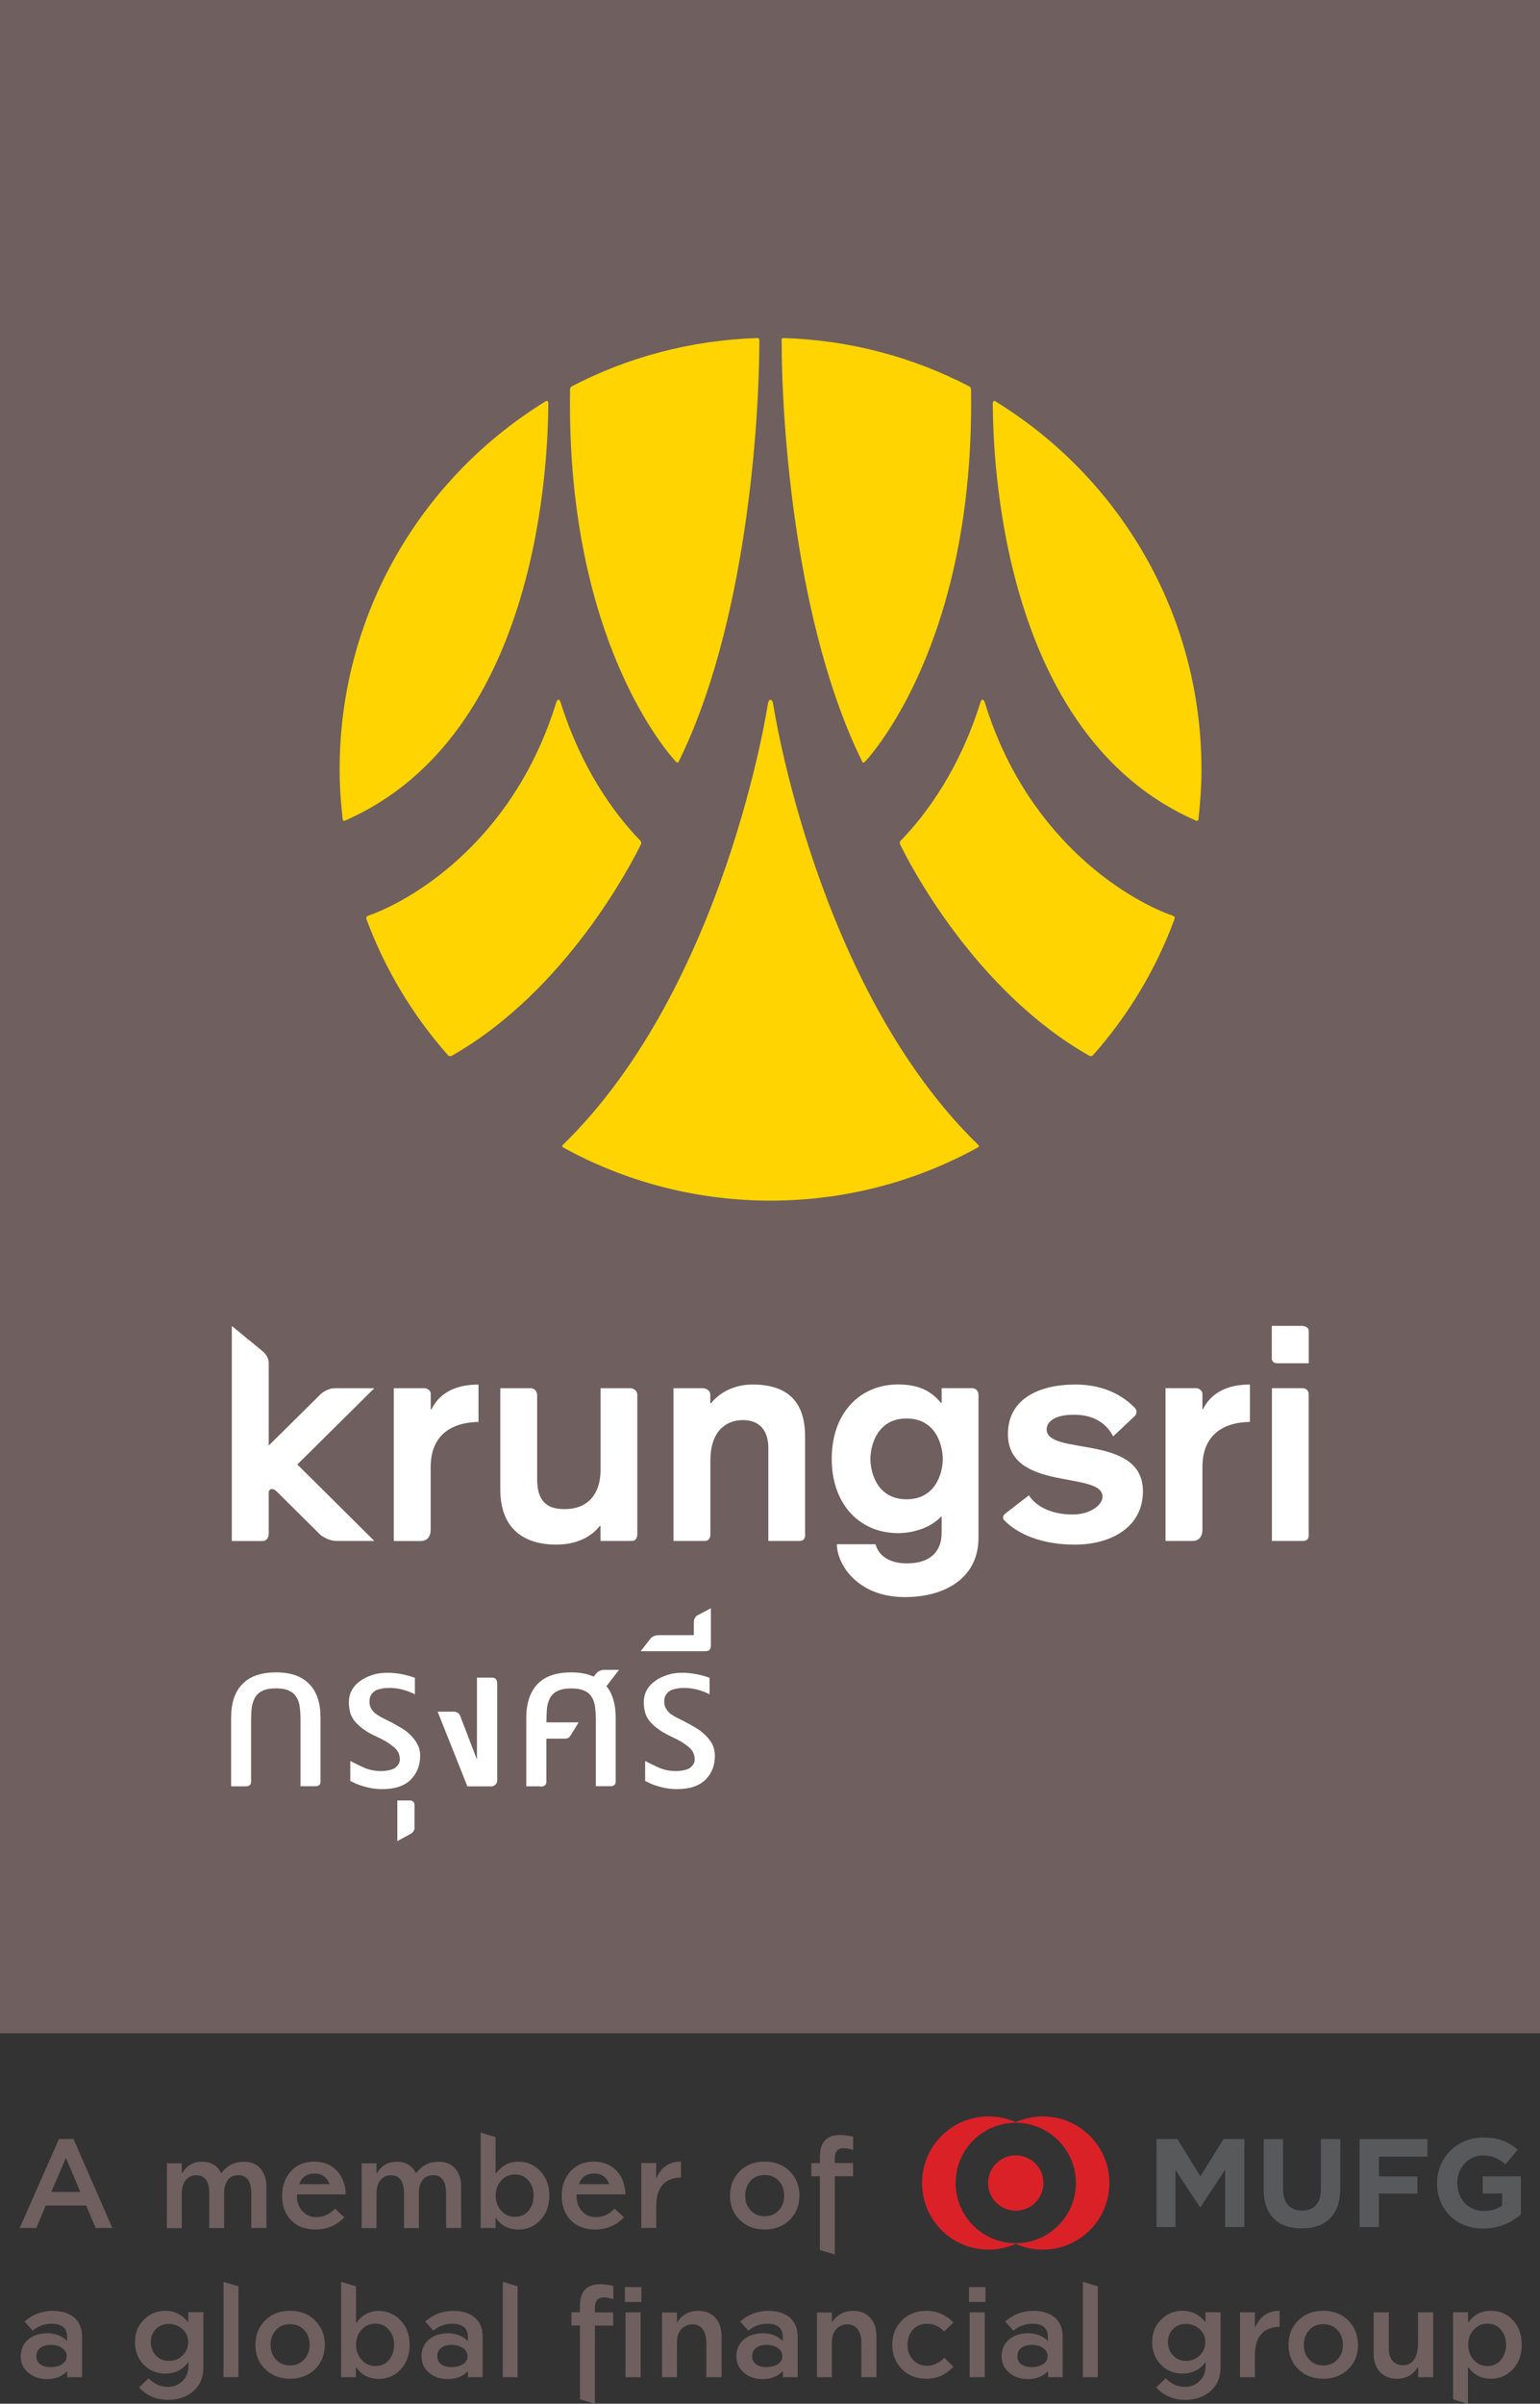 <?xml version="1.0" encoding="UTF-8"?><svg id="b" xmlns="http://www.w3.org/2000/svg" width="240" height="374.26" viewBox="0 0 240 374.26"><rect x="0" y="0" width="240" height="374.26" fill="#333333" stroke="none"/><defs><style>.d{fill:#fff;}.e{fill:#da2128;}.f{fill:#ffd400;}.g{fill:#58595b;}.h{fill:#6f5f5e;}</style></defs><g id="c"><path class="h" d="M12.52,341.29l-2.23-5.26h-.04l-2.25,5.26h4.51ZM17.5,346.9h-2.59l-1.49-3.5h-6.29l-1.47,3.5h-2.59l6.12-13.86h2.26l6.06,13.86ZM41.52,346.9h-2.36v-5.36c0-1.91-.67-2.86-2.02-2.86-.71,0-1.26.25-1.64.75-.38.5-.57,1.15-.57,1.96v5.52h-2.32v-5.36c0-1.91-.67-2.86-2.02-2.86-.69,0-1.24.25-1.65.76-.41.51-.61,1.19-.61,2.07v5.4h-2.32v-10.09h2.32v1.53h.06c.71-1.19,1.74-1.78,3.11-1.78s2.39.6,2.99,1.8c.88-1.2,2.06-1.8,3.53-1.8,1.11,0,1.98.36,2.59,1.09.61.73.92,1.69.92,2.88v6.37ZM51.36,340.07c-.4-1.1-1.19-1.65-2.36-1.65s-1.96.55-2.38,1.65h4.75ZM53.66,345.24c-1.2,1.27-2.7,1.9-4.49,1.9-1.63,0-2.92-.5-3.86-1.51-.9-.96-1.34-2.19-1.34-3.74s.45-2.81,1.36-3.82c.91-1,2.12-1.51,3.61-1.51s2.72.49,3.62,1.49c.84.93,1.28,2.13,1.33,3.62h-7.61v.23c0,1,.29,1.79.86,2.4.58.61,1.3.91,2.18.91,1.07,0,2.03-.44,2.89-1.32l1.45,1.34ZM71.88,346.9h-2.36v-5.36c0-1.91-.67-2.86-2.02-2.86-.72,0-1.27.25-1.65.75-.38.5-.57,1.15-.57,1.96v5.52h-2.32v-5.36c0-1.91-.67-2.86-2.02-2.86-.69,0-1.24.25-1.65.76-.41.51-.61,1.19-.61,2.07v5.4h-2.32v-10.09h2.32v1.53h.06c.71-1.19,1.74-1.78,3.11-1.78s2.39.6,2.99,1.8c.88-1.2,2.06-1.8,3.53-1.8,1.11,0,1.97.36,2.59,1.09.61.73.92,1.69.92,2.88v6.37ZM80.26,345.16c.87,0,1.57-.32,2.1-.94.53-.62.8-1.42.8-2.37s-.27-1.7-.81-2.34c-.54-.63-1.23-.95-2.09-.95s-1.57.32-2.15.95c-.57.64-.86,1.41-.86,2.33s.29,1.73.86,2.37c.58.64,1.29.96,2.15.96M77.21,346.9h-2.3v-14.85h.04l2.29.7v5.65h.06c.89-1.23,2.06-1.83,3.51-1.83,1.33,0,2.46.49,3.4,1.48.93.99,1.4,2.25,1.4,3.79s-.46,2.83-1.38,3.82c-.92.99-2.06,1.48-3.41,1.48-1.57,0-2.75-.61-3.55-1.82-.01,0-.02,0-.02.01-.01,0-.02,0-.02-.01v1.59ZM94.94,340.07c-.41-1.1-1.19-1.65-2.36-1.65s-1.95.55-2.38,1.65h4.75ZM97.24,345.24c-1.2,1.27-2.7,1.9-4.49,1.9-1.63,0-2.91-.5-3.86-1.51-.89-.96-1.35-2.19-1.35-3.74s.45-2.81,1.37-3.82c.91-1,2.11-1.51,3.61-1.51s2.71.49,3.62,1.49c.84.93,1.28,2.13,1.33,3.62h-7.61v.23c0,1,.29,1.79.86,2.4.58.61,1.3.91,2.18.91,1.07,0,2.03-.44,2.89-1.32l1.45,1.34ZM102.26,346.9h-2.32v-10.11h2.32v2.32h.04c.76-1.7,2.04-2.56,3.82-2.56v2.5c-2.57.05-3.85,1.56-3.85,4.51v3.33ZM119.16,345.07c.89,0,1.62-.3,2.19-.91.57-.6.86-1.37.86-2.28s-.27-1.7-.83-2.31c-.55-.62-1.29-.92-2.22-.92s-1.65.31-2.2.92c-.54.61-.82,1.38-.82,2.31s.28,1.68.85,2.28c.57.61,1.29.91,2.17.91M124.58,341.87c0,1.53-.51,2.8-1.52,3.79-1.02.98-2.32,1.48-3.89,1.48s-2.85-.5-3.87-1.48c-1.02-.99-1.53-2.25-1.53-3.79s.5-2.77,1.49-3.79c1-1.01,2.3-1.52,3.91-1.52s2.94.51,3.93,1.52c.99,1.02,1.49,2.27,1.49,3.79M130.1,351.03h-.03l-2.29-.7v-11.48h-1.34v-2.05h1.34v-1.01c0-2.25,1.05-3.37,3.15-3.37.63,0,1.3.09,2.03.27v2.05c-.6-.18-1.09-.27-1.45-.27-.94,0-1.41.53-1.41,1.58v.74h2.85v2.05h-2.85v12.17ZM9.66,368.12c.49-.31.73-.73.73-1.26s-.24-.95-.73-1.28c-.48-.32-1.06-.48-1.74-.48s-1.21.15-1.62.46c-.41.31-.62.74-.62,1.3s.2.95.6,1.25c.4.3.93.45,1.6.45s1.28-.15,1.77-.44M12.78,370.14h-2.3v-.89h-.06c-.82.79-1.84,1.18-3.07,1.18-1.15,0-2.11-.32-2.88-.95-.83-.67-1.24-1.54-1.24-2.61s.41-2,1.22-2.65c.76-.62,1.72-.93,2.9-.93,1.24,0,2.25.38,3.05,1.14h.06v-.54c0-1.38-.8-2.08-2.4-2.08-1.12,0-2.11.36-2.96,1.07l-1.28-1.41c1.24-1.11,2.71-1.67,4.42-1.67,1.36,0,2.44.33,3.26.99.86.71,1.29,1.71,1.29,3v6.35ZM28.44,366.75c.59-.56.89-1.26.89-2.09s-.3-1.48-.9-2.02c-.6-.54-1.31-.8-2.14-.8s-1.48.26-2,.8c-.53.54-.79,1.21-.79,2.02s.27,1.54.8,2.09c.54.56,1.22.84,2.05.84s1.5-.27,2.09-.84M31.71,368.59c0,1.53-.51,2.76-1.54,3.68-1.03.93-2.36,1.39-4,1.39-1.81,0-3.31-.65-4.49-1.94l1.47-1.41c.89.88,1.89,1.33,3,1.33.9,0,1.66-.3,2.28-.91.62-.61.93-1.37.93-2.3v-.62h-.04c-.86,1.18-2.05,1.76-3.56,1.76-1.33,0-2.45-.46-3.36-1.38-.91-.92-1.36-2.1-1.36-3.54s.46-2.54,1.37-3.47c.92-.93,2.03-1.39,3.33-1.39,1.44,0,2.63.58,3.56,1.74h.04v-1.52h2.36v8.57ZM34.83,355.28l2.33.7v14.15h-2.33v-14.85ZM45.2,368.3c.89,0,1.62-.3,2.19-.91.57-.6.86-1.37.86-2.28s-.27-1.69-.83-2.31c-.55-.61-1.3-.92-2.22-.92s-1.65.31-2.2.92c-.55.62-.83,1.38-.83,2.31s.29,1.68.85,2.28c.57.61,1.29.91,2.17.91M50.62,365.1c0,1.54-.51,2.8-1.53,3.79-1.02.99-2.32,1.48-3.89,1.48s-2.86-.49-3.87-1.48c-1.02-.99-1.53-2.25-1.53-3.79s.5-2.77,1.49-3.78c.99-1.02,2.3-1.53,3.91-1.53s2.94.51,3.93,1.53c1,1.01,1.49,2.27,1.49,3.78M58.52,368.39c.86,0,1.57-.31,2.1-.94.53-.63.79-1.42.79-2.37s-.27-1.71-.81-2.34c-.53-.63-1.23-.95-2.09-.95s-1.57.32-2.15.95c-.58.63-.86,1.4-.86,2.32s.29,1.73.86,2.37c.58.65,1.29.96,2.15.96M55.46,370.14h-2.3v-14.85h.03l2.29.7v5.66h.06c.89-1.22,2.06-1.84,3.51-1.84,1.33,0,2.46.5,3.39,1.49.93.98,1.4,2.25,1.4,3.78s-.46,2.83-1.38,3.83c-.92.99-2.06,1.48-3.41,1.48-1.57,0-2.75-.61-3.55-1.82,0,0-.02.01-.02.02-.01,0-.02,0-.02-.02v1.59ZM72.12,368.12c.49-.31.74-.73.74-1.26s-.24-.95-.73-1.28c-.48-.32-1.06-.48-1.74-.48s-1.21.15-1.62.46c-.41.31-.62.74-.62,1.3s.2.95.6,1.25c.4.3.93.45,1.6.45s1.28-.15,1.77-.44M75.23,370.14h-2.3v-.89h-.06c-.82.79-1.85,1.18-3.07,1.18-1.15,0-2.11-.32-2.88-.95-.82-.67-1.24-1.54-1.24-2.61s.41-2,1.22-2.65c.76-.62,1.72-.93,2.9-.93,1.24,0,2.25.38,3.05,1.14h.06v-.54c0-1.38-.8-2.08-2.4-2.08-1.12,0-2.11.36-2.96,1.07l-1.28-1.41c1.24-1.11,2.71-1.67,4.41-1.67,1.35,0,2.44.33,3.26.99.85.71,1.28,1.71,1.28,3v6.35ZM78.35,355.28l2.32.7v14.15h-2.32v-14.85ZM99.84,370.14h-2.36v-10.11h2.36v10.11ZM99.95,358.42h-2.57v-2.32h2.57v2.32ZM92.71,374.26h-.04l-2.29-.7v-11.48h-1.33v-2.06h1.33v-1c0-2.25,1.06-3.37,3.18-3.37.63,0,1.31.09,2.03.28v2.05c-.61-.18-1.1-.27-1.46-.27-.95,0-1.42.53-1.42,1.59v.74h2.85v2.06h-2.85v12.18ZM112.44,370.14h-2.36v-5.36c0-.79-.15-1.43-.44-1.92-.36-.63-.94-.95-1.73-.95-.71,0-1.29.25-1.74.75-.45.5-.67,1.19-.67,2.08v5.4h-2.33v-10.09h2.33v1.53h.04c.76-1.19,1.86-1.78,3.28-1.78,1.1,0,1.98.35,2.64,1.05.66.7.99,1.67.99,2.92v6.37ZM121.19,368.12c.49-.31.73-.73.73-1.26s-.24-.95-.72-1.28c-.48-.32-1.06-.48-1.74-.48s-1.21.15-1.62.46c-.42.31-.62.74-.62,1.3s.2.95.6,1.25c.4.3.93.45,1.6.45s1.28-.15,1.77-.44M124.31,370.14h-2.3v-.89h-.06c-.82.79-1.84,1.18-3.07,1.18-1.15,0-2.11-.32-2.88-.95-.82-.67-1.24-1.54-1.24-2.61s.41-2,1.22-2.65c.76-.62,1.72-.93,2.9-.93,1.24,0,2.25.38,3.05,1.14h.06v-.54c0-1.38-.8-2.08-2.4-2.08-1.12,0-2.11.36-2.96,1.07l-1.28-1.41c1.24-1.11,2.71-1.67,4.41-1.67,1.35,0,2.44.33,3.26.99.85.71,1.29,1.71,1.29,3v6.35ZM136.6,370.14h-2.36v-5.36c0-.79-.15-1.43-.45-1.92-.36-.63-.94-.95-1.73-.95-.72,0-1.3.25-1.74.75-.45.5-.68,1.19-.68,2.08v5.4h-2.32v-10.09h2.32v1.53h.04c.76-1.19,1.85-1.78,3.28-1.78,1.1,0,1.98.35,2.64,1.05.66.7.99,1.67.99,2.92v6.37ZM148.59,368.51c-1.18,1.24-2.57,1.86-4.2,1.86s-2.86-.5-3.85-1.51c-.99-1.01-1.49-2.26-1.49-3.76s.49-2.76,1.47-3.77c.98-1.02,2.27-1.53,3.87-1.53s3.05.61,4.2,1.82l-1.43,1.38c-.81-.79-1.69-1.19-2.68-1.19-.93,0-1.67.31-2.21.92-.55.61-.83,1.4-.83,2.37s.28,1.71.85,2.32c.57.62,1.3.93,2.19.93.94,0,1.84-.42,2.69-1.24l1.41,1.39ZM153.47,370.14h-2.36v-10.11h2.36v10.11ZM153.58,358.42h-2.57v-2.32h2.57v2.32ZM162.53,368.12c.49-.31.73-.73.73-1.26s-.24-.95-.72-1.28c-.48-.32-1.06-.48-1.74-.48s-1.21.15-1.62.46c-.42.31-.62.74-.62,1.3s.19.95.59,1.25c.4.3.94.45,1.6.45.7,0,1.28-.15,1.77-.44M165.64,370.14h-2.3v-.89h-.06c-.82.79-1.84,1.18-3.07,1.18-1.14,0-2.11-.32-2.88-.95-.82-.67-1.24-1.54-1.24-2.61s.41-2,1.22-2.65c.76-.62,1.72-.93,2.9-.93,1.23,0,2.25.38,3.04,1.14h.06v-.54c0-1.38-.8-2.08-2.4-2.08-1.12,0-2.12.36-2.97,1.07l-1.28-1.41c1.24-1.11,2.71-1.67,4.41-1.67,1.35,0,2.44.33,3.26.99.86.71,1.28,1.71,1.28,3v6.35ZM168.76,355.28l2.33.7v14.15h-2.33v-14.85ZM186.95,366.75c.59-.56.89-1.26.89-2.09s-.3-1.48-.89-2.02c-.6-.54-1.31-.8-2.14-.8s-1.49.26-2,.8c-.53.54-.79,1.21-.79,2.02s.27,1.54.8,2.09c.53.56,1.21.84,2.04.84s1.5-.27,2.09-.84M190.22,368.59c0,1.53-.51,2.76-1.54,3.68-1.03.93-2.36,1.39-4,1.39-1.8,0-3.31-.65-4.49-1.94l1.47-1.41c.89.88,1.89,1.33,3.01,1.33.9,0,1.66-.3,2.28-.91.63-.61.93-1.37.93-2.3v-.62h-.04c-.86,1.18-2.05,1.76-3.55,1.76-1.33,0-2.46-.46-3.36-1.38-.9-.92-1.37-2.1-1.37-3.54s.46-2.54,1.38-3.47c.91-.93,2.03-1.39,3.33-1.39,1.44,0,2.63.58,3.56,1.74h.03v-1.52h2.36v8.57ZM195.57,370.14h-2.32v-10.11h2.32v2.32h.04c.76-1.7,2.03-2.56,3.81-2.56v2.5c-2.57.05-3.85,1.56-3.85,4.51v3.33ZM206.22,368.3c.89,0,1.63-.3,2.2-.91.57-.6.86-1.37.86-2.28s-.28-1.69-.83-2.31c-.55-.61-1.3-.92-2.23-.92s-1.65.31-2.19.92c-.55.62-.83,1.38-.83,2.31s.29,1.68.85,2.28c.56.61,1.29.91,2.16.91M211.64,365.1c0,1.54-.51,2.8-1.53,3.79-1.02.99-2.32,1.48-3.9,1.48s-2.85-.49-3.87-1.48c-1.02-.99-1.53-2.25-1.53-3.79s.5-2.77,1.49-3.78c.99-1.02,2.3-1.53,3.91-1.53s2.94.51,3.93,1.53c.99,1.01,1.49,2.27,1.49,3.78M223.35,370.14h-2.34v-1.57h-.06c-.73,1.2-1.81,1.8-3.21,1.8-1.09,0-1.96-.33-2.62-.99-.7-.7-1.05-1.68-1.05-2.96v-6.39h2.37v5.82c0,.63.17,1.17.5,1.62.4.53.95.79,1.67.79,1.59,0,2.38-1.19,2.38-3.55v-4.68h2.36v10.11ZM231.82,368.4c.84,0,1.53-.32,2.08-.96.54-.64.81-1.43.81-2.37s-.27-1.72-.81-2.34c-.53-.62-1.23-.93-2.08-.93s-1.57.32-2.15.94c-.58.63-.86,1.4-.86,2.33s.29,1.73.86,2.37c.57.64,1.29.96,2.15.96M228.77,374.26c-1.01-.26-1.78-.49-2.32-.7v-13.54h2.34v1.59h.06c.85-1.21,2.03-1.82,3.51-1.82,1.36,0,2.49.48,3.4,1.44.93.99,1.39,2.27,1.39,3.83s-.46,2.83-1.37,3.83c-.92.98-2.06,1.48-3.42,1.48-1.5,0-2.68-.6-3.55-1.8h-.04v5.69Z"/><path class="e" d="M162.61,339.9c0-2.38-1.93-4.31-4.31-4.31s-4.32,1.93-4.32,4.31,1.93,4.31,4.32,4.31,4.31-1.93,4.31-4.31M162.52,329.53c-1.51,0-2.94.32-4.23.9-1.29-.58-2.72-.9-4.23-.9-5.73,0-10.37,4.64-10.37,10.37s4.64,10.37,10.37,10.37c1.5,0,2.93-.33,4.23-.9,1.29.58,2.72.9,4.23.9,5.73,0,10.37-4.64,10.37-10.37s-4.64-10.37-10.37-10.37M158.3,349.27c-5.18,0-9.37-4.2-9.37-9.38s4.19-9.37,9.37-9.37,9.37,4.2,9.37,9.37-4.2,9.38-9.37,9.38"/><path class="g" d="M190.94,346.75v-8.94l-3.86,5.85h-.08l-3.81-5.79v8.88h-2.96v-13.7h3.25l3.6,5.8,3.6-5.8h3.25v13.7h-2.99ZM202.87,346.96c3.68,0,6-2.04,6-6.18v-7.73h-3.02v7.85c0,2.18-1.11,3.29-2.95,3.29s-2.95-1.15-2.95-3.39v-7.74h-3.01v7.83c0,4.03,2.24,6.08,5.92,6.08M222.46,335.79v-2.73h-10.58v13.69h3.02v-5.21h5.99v-2.67h-5.99v-3.08h7.56ZM231.17,346.98c2.51,0,4.44-.98,5.85-2.17v-5.95h-5.95v2.67h3.03v1.89c-.77.55-1.74.83-2.84.83-2.43,0-4.15-1.83-4.15-4.35v-.04c0-2.33,1.74-4.26,3.94-4.26,1.59,0,2.53.51,3.58,1.38l1.9-2.27c-1.43-1.23-2.92-1.89-5.38-1.89-4.15,0-7.19,3.2-7.19,7.09v.04c0,4.05,2.94,7.04,7.2,7.04"/><rect class="h" width="240" height="316.57"/><path class="d" d="M61.38,216.15h4.93s.82.2.82.87v2.41h.11c1.36-2.73,4-3.85,7.33-3.85v5.82c-.4,0-.77.03-1.14.07-3.45.35-6.31,2.28-6.31,6.95v9.74s.11,1.78-1.55,1.78h-4.2v-23.79ZM181.65,239.93h4.17c1.7,0,1.57-1.78,1.57-1.78v-9.74c0-4.67,2.86-6.61,6.29-6.95.36-.03.74-.07,1.12-.07v-5.82c-3.3,0-5.97,1.13-7.33,3.85h-.08v-2.41c0-.67-.84-.87-.84-.87h-4.91v23.79ZM99.33,217.27c0-.99-.94-1.12-.94-1.12h-4.8v12.79c0,2.87-1.3,6.03-5.64,6.03-2.93,0-4.24-1.44-4.24-4.71v-12.99c0-.99-.84-1.12-.84-1.12h-4.9v15.76c0,6.92,4.66,8.59,8.7,8.59,3.25,0,5.54-1.26,6.81-2.92h.1v2.35h4.88c.85,0,.86-.95.86-.95v-21.71M104.97,239.93h4.88c.87,0,.86-.96.86-.96v-11.59c0-4.39,2.3-6.27,5.08-6.27,2.97,0,3.95,2.11,3.95,4.29v14.53h4.9c.88,0,.83-.9.83-.9v-15.37c0-5.23-2.55-8.09-8.18-8.09-2.3,0-4.82.85-6.49,2.92h-.1v-1.29c0-.92-1-1.05-1-1.05h-4.74v23.79ZM141.28,220.86c4.34,0,5.6,3.76,5.65,6.29-.04,2.54-1.31,6.29-5.65,6.29s-5.59-3.75-5.64-6.29c.05-2.53,1.32-6.29,5.64-6.29M152.49,217.21c0-1.07-.98-1.07-.98-1.07h-4.76v2.28h-.11c-1.4-1.68-3.25-2.86-6.68-2.86-5.93,0-10.34,4.42-10.34,11.57s4.41,11.58,10.34,11.58c2.06,0,4.94-.66,6.79-2.65v2.55c0,2.92-1.7,4.81-5.43,4.81-2.86,0-4.45-1.33-4.87-2.98h-6.03c0,2.98,3.07,8.23,10.6,8.23,6.38,0,11.47-3.06,11.47-9.23v-22.23M176.75,220.58s.82-.7.02-1.47c-1.46-1.47-4.34-3.54-9.14-3.54-5.89,0-10.55,2.35-10.55,7.71,0,9.04,14.74,5.69,14.74,9.75,0,1.28-1.89,2.78-4.63,2.78-3.06,0-5.54-1.04-6.85-2.98l-3.74,2.89s-.56.5-.1.99c2.16,2.19,5.86,3.79,11.03,3.79,5.45,0,10.59-2.59,10.59-8.32,0-8.99-15-5.46-15-9.62,0-1.41,1.68-2.34,4.35-2.28,2.89,0,4.69,1.3,5.6,2.68.16.23.27.46.41.69l.56-.53,2.71-2.55M198.21,239.93h4.85c1.03,0,.89-.96.89-.96v-21.88c0-.88-.86-.95-.86-.95h-4.87v23.78ZM203.97,212.26h-4.92c-.95,0-.85-.82-.85-.82v-5h4.79s.97.07.97.8v5.02ZM58.35,216.15h-6.16c-1.19,0-2.13.84-2.13.84l-8.18,8.08v-12.87c0-1.04-.88-1.75-.88-1.75l-4.87-4v33.49h4.76c1.08,0,.99-1.25.99-1.25v-6.33c0-.26.21-.52.51-.52.4,0,.9.55.9.55l6.64,6.58s1.16.96,2.53.96h5.88l-12-11.91,12-11.88ZM58.65,260.62c-.78.18-1.49.48-2.12.84-.63.39-1.14.84-1.55,1.44-.42.63-.61,1.36-.61,2.22,0,0,0,1.37.49,2.24.35.65.97,1.27,1.55,1.71.59.46,1.23.83,1.94,1.16.68.32,1.32.64,1.91.98.57.38,1.07.73,1.46,1.14.4.44.59.97.59,1.64,0,.46-.26.9-.75,1.28-.49.38-2.39.82-4.45.11-.48-.16-2.52-1.19-2.52-1.19v3.1c.62.31,1.12.57,1.69.72.53.18,1.76.56,3.26.56,2.07,0,3.53-.52,4.49-1.49.95-.98,1.45-2.19,1.45-3.71,0-.67-.14-1.27-.42-1.78-.27-.51-.61-.96-1.03-1.39-.42-.42-.89-.81-1.43-1.12-.53-.29-1.03-.61-1.54-.88-.46-.24-.88-.45-1.3-.65-.4-.18-.77-.41-1.09-.64-.35-.23-.6-.53-.79-.84-.21-.3-.3-.69-.3-1.15,0-.44.09-.8.3-1.09.19-.29.44-.5.75-.66.34-.15.92-.28,1.3-.32,2.6-.27,4.73.96,4.73.96v-2.58c-2.1-.75-4.23-.96-5.99-.62M104.63,260.62c-.8.18-1.51.48-2.14.84-.63.39-1.14.84-1.55,1.44-.41.63-.61,1.36-.61,2.22,0,0,0,1.37.49,2.24.36.65.98,1.27,1.56,1.71.59.46,1.24.83,1.91,1.16.69.32,1.33.64,1.92.98.59.38,1.08.73,1.47,1.14.39.44.58.97.58,1.64,0,.46-.24.9-.74,1.28-.51.38-2.4.82-4.45.11-.51-.16-2.53-1.19-2.53-1.19v3.1c.62.31,1.1.57,1.67.72.55.18,1.76.56,3.27.56,2.07,0,3.51-.52,4.48-1.49.98-.98,1.45-2.19,1.45-3.71,0-.67-.14-1.27-.39-1.78-.28-.51-.62-.96-1.06-1.39-.43-.42-.9-.81-1.43-1.12-.51-.29-1.03-.61-1.55-.88-.44-.24-.87-.45-1.28-.65-.4-.18-.77-.41-1.1-.64-.33-.23-.6-.53-.78-.84-.21-.3-.3-.69-.3-1.15,0-.44.08-.8.3-1.09.18-.29.44-.5.75-.66.34-.15.93-.28,1.32-.32,2.56-.27,4.69.96,4.69.96v-2.58c-2.08-.75-4.22-.96-5.97-.62M61.92,280.33v6.33l2.01-1.09s.67-.33.67-.94v-3.55c0-.42-.26-.75-.7-.75h-1.97ZM74.33,261.19v12.78l-2.62-6.83s-.21-.64-1.04-.64h-2.47l4.64,11.64h3.86s.79-.15.79-.95v-14.99c0-.67-.25-1-.86-1h-2.29ZM110.79,250.4l-2.13,1.13s-.53.28-.53,1.1v1.96h-5.41c-1.03,0-1.38.58-1.38.58l-1.48,1.9v.03h9.99c.77,0,.94-.31.94-1.1v-5.6ZM96.46,260h-2.36c-.77,0-1.2.58-1.2.58l-.36.47c-.97-.43-2.14-.66-3.53-.66-2.34,0-4.09.61-5.25,1.83-1.14,1.19-1.74,2.94-1.74,5.2v10.71h2.12l-.02.03h.26c.53,0,.77-.32.77-.74h0v-6.71h2.76c.61,0,.77-.15.96-.42.03-.01,1.31-2.12,1.31-2.12h-5.02c0-.76.02-1.48.07-2.09.06-.67.24-1.2.48-1.69.26-.46.65-.84,1.15-1.09.51-.27,1.24-.41,2.16-.41s1.56.13,2.07.37c.53.23.9.58,1.16,1.02.25.43.42.94.49,1.53.07.58.12,1.24.12,1.95v10.35h2.35c.5,0,.74-.29.74-.72v-9.99c0-2.06-.48-3.69-1.44-4.86l1.94-2.52v-.03ZM48.21,262.22c-1.16-1.22-2.89-1.83-5.19-1.83s-4.1.61-5.25,1.83c-1.18,1.19-1.75,2.94-1.75,5.2v10.71h2.35c.51,0,.76-.29.76-.72v-9.23c0-.76.02-1.48.08-2.1.06-.67.24-1.2.49-1.69.25-.46.64-.85,1.14-1.1.51-.27,1.22-.41,2.18-.41.86,0,1.56.13,2.06.38.5.23.89.57,1.13,1.02.28.43.44.94.51,1.53.07.58.11,1.24.11,1.95v10.36h2.36c.51,0,.76-.29.76-.72v-9.99c0-2.26-.58-4.01-1.75-5.2"/><path class="f" d="M99.8,130.9c.08.1.21.3.07.59-1.36,2.77-11.52,22.67-29.4,32.86-.31.16-.5.08-.61,0-5.48-6.18-9.85-13.39-12.77-21.28-.03-.14-.02-.39.29-.5,5.72-1.94,22.41-10.81,29.31-33.21v.02s.14-.44.34-.44.33.39.33.39c3.19,10.18,8.23,17.23,12.4,21.53,0,0,.02.02.04.03h0M140.34,130.9c-.05.1-.19.3-.05.59,1.34,2.77,11.51,22.67,29.41,32.86.28.16.5.08.59,0,5.5-6.18,9.86-13.39,12.76-21.28.04-.14.02-.39-.28-.5-5.72-1.94-22.39-10.81-29.3-33.21v.02s-.13-.44-.34-.44c-.19,0-.33.39-.33.39-3.17,10.18-8.23,17.23-12.4,21.53,0,0,0,.02-.06.03h0M152.44,178.25h0c-25.3-24.62-31.93-68.54-31.93-68.54,0,0-.1-.76-.43-.76s-.43.76-.43.76c0,0-6.64,43.92-31.92,68.54,0,0-.26.23.02.4,9.45,5.21,20.33,8.21,31.9,8.29h.87c11.57-.08,22.44-3.08,31.91-8.3.27-.19.02-.39.02-.39M155.11,62.47c-.38-.2-.39.32-.39.32.03,7.93,1.09,51.64,31.66,64.98.29.13.37-.09.38-.15.3-2.58.48-5.19.48-7.83,0-24.28-12.87-45.51-32.13-57.31M85.06,62.47c-19.26,11.8-32.13,33.03-32.13,57.31,0,2.64.18,5.25.48,7.83.02.06.11.29.38.15,30.57-13.34,31.62-57.05,31.66-64.98,0,0,0-.51-.38-.32M151.09,60.18c-8.74-4.55-18.57-7.23-29.03-7.55-.29,0-.25.35-.25.35,0,13.33,2.14,44.53,12.56,65.6.08.24.27.14.36.09,0-.01.03-.03.05-.04,1.03-1.11,17.18-18.84,16.55-58-.02-.26-.17-.42-.24-.45M89.07,60.18c-.08.03-.21.19-.23.45-.64,39.17,15.5,56.9,16.53,58,.04.01.04.03.07.04.05.04.25.14.33-.09,10.42-21.07,12.57-52.27,12.57-65.6,0,0,.01-.35-.26-.35-10.45.33-20.31,3-29.02,7.55"/></g></svg>